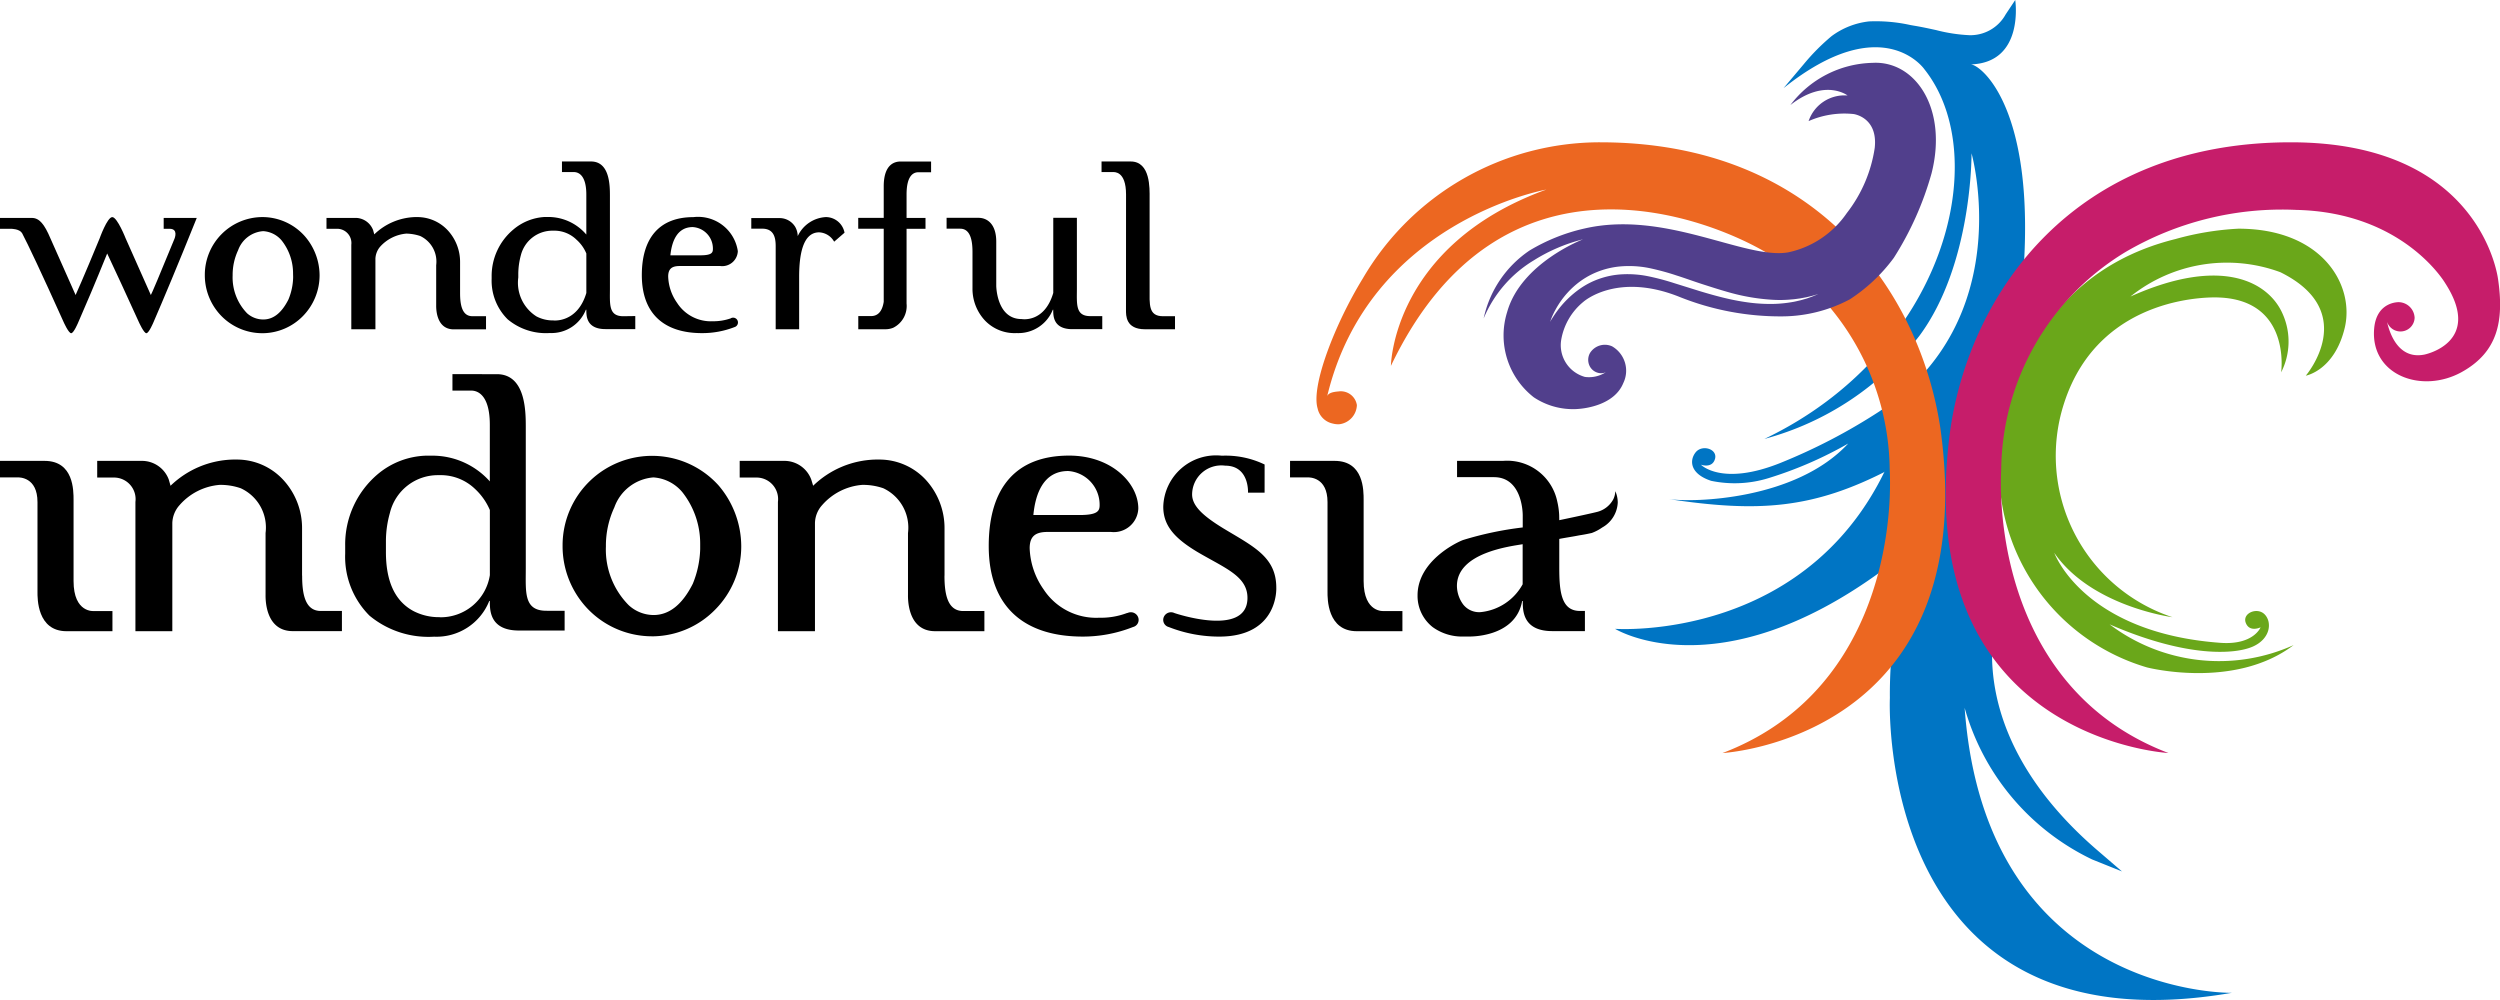 <svg xmlns="http://www.w3.org/2000/svg" width="124.999" height="50" viewBox="0 0 124.999 50"><path d="M534.6,303.818s-12.31.211-13.357-14.251a12,12,0,0,0,6.375,7.582l1.493.6-1.22-1.049c-3.353-2.88-5.225-6.224-5.278-9.682-.069-3.392-.912-4.954-.427-6.465a15.445,15.445,0,0,0,.446-3.195c.026-.262.05-.513.072-.768l.028-.307L520.3,274l-2.557,2.606-.062.159c-3.889,9.577-13.918,8.853-13.918,8.853s5.09,3.15,13.369-2.919c.878,1.894.342,3.8.373,6.385C517.5,289.079,516.733,306.9,534.6,303.818Z" transform="translate(-423.012 -254.177)" fill="#0075c4"/><path d="M602.846,235.962a14.318,14.318,0,0,0-3.135.516c-8.822,2.184-8.821,11.513-8.821,11.513a10.29,10.29,0,0,0,7.391,9.908s4.366,1.128,7.329-1.116a9.073,9.073,0,0,1-9.2-1.037c3.881,1.687,6.292,1.5,7.167,1.108s.964-1.207.593-1.6-1.142-.069-.95.42.74.219.74.219-.348.9-2.017.776c-6.858-.506-8.3-4.5-8.3-4.5,1.854,2.69,5.911,3.219,5.911,3.219a8.5,8.5,0,0,1-5.433-10.657c1.8-5.669,7.74-5.329,7.74-5.329,3.643.131,3.126,3.743,3.126,3.743a3.38,3.38,0,0,0,.09-2.889c-.663-1.574-2.967-2.988-7.627-.9a7.717,7.717,0,0,1,7.5-1.217c4.008,1.98,1.269,5.173,1.269,5.173s1.438-.255,1.95-2.4C608.667,238.794,607.061,235.962,602.846,235.962Z" transform="translate(-490.931 -224.528)" fill="#6aa71a"/><path d="M520.721,206.051a14.581,14.581,0,0,0,7.757-5.165c2.65-3.586,2.6-9.118,2.6-9.118s2.35,8.315-4.639,12.927a28.808,28.808,0,0,1-4.908,2.552c-2.945,1.185-3.984.091-3.984.091s.567.207.705-.291-.654-.738-.977-.316-.247,1.076.783,1.414a5.73,5.73,0,0,0,2.864-.133,19.675,19.675,0,0,0,3.99-1.732c-2.618,2.825-7.7,2.96-8.978,2.778,4.439.665,7.2.523,11.054-1.49,5.949-3.1,6.44-7.483,6.44-7.483,1.35-10.264-1.878-12.775-2.4-12.76,2.711-.077,2.235-3.22,2.235-3.22l-.48.721a2.011,2.011,0,0,1-1.822,1.037,8.034,8.034,0,0,1-1.651-.254c-.354-.077-.721-.158-1.1-.22l-.193-.034a7.977,7.977,0,0,0-2.061-.181,3.85,3.85,0,0,0-1.881.741,10.716,10.716,0,0,0-1.371,1.38l-1.025,1.216c4.956-3.963,7.043-.943,7.043-.943C532.2,191.947,529.766,201.729,520.721,206.051Z" transform="translate(-432.502 -184.104)" fill="#0075c4" fill-rule="evenodd"/><path d="M467.28,230.691c-1-6.732-6.1-14.316-17.019-14.316A13.728,13.728,0,0,0,438.4,223.18c-1.385,2.258-2.6,5.372-2.261,6.5a.98.98,0,0,0,.76.758,1.031,1.031,0,0,0,.334.033,1,1,0,0,0,.87-.956.815.815,0,0,0-.922-.683c-.228.019-.522.063-.568.258,2.095-8.782,10.961-10.351,10.961-10.351-7.7,2.791-7.77,8.815-7.77,8.815,5.562-11.633,16-7.3,18.739-5.683a12.866,12.866,0,0,1,6.2,10.853c.161,3.238-.717,11.278-8.361,14.189C456.383,246.911,469.422,246.205,467.28,230.691Z" transform="translate(-370.259 -209.26)" fill="#ec6721"/><path d="M593.831,317.888" transform="translate(-493.225 -288.391)" fill="#0075c4"/><g transform="translate(0 8.075)"><path d="M255.6,228.462c-.744,0-.668-.6-.668-1.386v-4.63c0-.519-.008-1.721-.947-1.721h-1.451v.528h.565c.061.007.653-.067.653,1.126v2a2.5,2.5,0,0,0-1.877-.879h-.205a2.653,2.653,0,0,0-1.565.626,3.029,3.029,0,0,0-1.087,2.365v.1a2.72,2.72,0,0,0,.8,2.025,2.98,2.98,0,0,0,2.112.686,1.852,1.852,0,0,0,1.8-1.166h.023c0,.276-.023.97.955.97H256.2v-.652Zm-3.492.21a1.762,1.762,0,0,1-.848-.2,1.991,1.991,0,0,1-.91-1.947v-.193a3.675,3.675,0,0,1,.129-.919,1.623,1.623,0,0,1,1.591-1.228h.129a1.583,1.583,0,0,1,1.064.453,1.886,1.886,0,0,1,.49.688V227.3C253.3,228.818,252.1,228.673,252.1,228.673Z" transform="translate(-224.436 -220.726)" fill="#000" fill-rule="evenodd"/><path d="M287.543,238.388a2.644,2.644,0,0,1-.907.149,2.007,2.007,0,0,1-1.785-.919,2.411,2.411,0,0,1-.446-1.317c0-.4.2-.526.575-.526h2.027a.781.781,0,0,0,.88-.745,2.01,2.01,0,0,0-2.221-1.7c-1.683,0-2.579,1.021-2.579,2.9,0,1.947,1.13,2.9,3.007,2.9a4.426,4.426,0,0,0,1.624-.3.241.241,0,1,0-.176-.446Zm-1.537-3.148h-1.491c.069-.676.324-1.412,1.12-1.412a1.075,1.075,0,0,1,1.006,1.083C286.641,235.1,286.6,235.24,286.006,235.24Z" transform="translate(-250.996 -230.549)" fill="#000"/><path d="M388.556,228.144h0c0,.276-.021.97.951.97h1.5v-.652h-.6c-.743,0-.67-.6-.67-1.386v-4.543c0-.442.051-1.808-.946-1.808h-1.457v.528h.573c.06.007.652-.067.652,1.126Zm0-2.814v2.158" transform="translate(-332.257 -220.726)" fill="#000" fill-rule="evenodd"/><path d="M333.429,221.969v1.576h-1.275v.544h1.275v3.49l0,.162c-.075.476-.287.72-.649.714h-.623v.658h1.389a1.034,1.034,0,0,0,.357-.074,1.213,1.213,0,0,0,.668-1.21V224.09h.947v-.544h-.947v-1.174c0-.956.351-1.108.587-1.108h.639v-.538h-1.516C334.024,220.726,333.429,220.813,333.429,221.969Z" transform="translate(-289.243 -220.726)" fill="#000" fill-rule="evenodd"/><path d="M311.632,233.328a1.648,1.648,0,0,0-1.41.953.973.973,0,0,0-.126-.464.915.915,0,0,0-.78-.439H307.9v.529h.543c.58,0,.677.433.677.877v4.154h1.173V236.32c0-1.067.169-2.229,1-2.229a.908.908,0,0,1,.75.468l.519-.45A.954.954,0,0,0,311.632,233.328Z" transform="translate(-270.336 -230.549)" fill="#000" fill-rule="evenodd"/><path d="M218.254,237.126V235.58a2.325,2.325,0,0,0-.626-1.6,2.074,2.074,0,0,0-1.512-.652h-.123a3.068,3.068,0,0,0-2.029.864l-.058-.209a.945.945,0,0,0-.856-.614h-1.476v.544h.556a.713.713,0,0,1,.685.8v4.225h1.206V235.4a.988.988,0,0,1,.233-.588,1.994,1.994,0,0,1,1.312-.658,2.354,2.354,0,0,1,.693.12,1.414,1.414,0,0,1,.8,1.459v2.009c0,.094-.031,1.2.881,1.2h1.611v-.658h-.689C218.357,238.28,218.254,237.727,218.254,237.126Z" transform="translate(-195.25 -230.549)" fill="#000" fill-rule="evenodd"/><path d="M146.012,233.913h-.293v-.544h1.654c-.95,2.364-1.68,4.1-2.162,5.212,0,0-.23.554-.357.554s-.375-.554-.375-.554c-.593-1.306-1.242-2.709-1.585-3.433-.6,1.481-1.088,2.63-1.442,3.433,0,0-.228.554-.358.554s-.376-.554-.376-.554c-1.1-2.446-1.8-3.924-2.08-4.452-.132-.215-.535-.215-.535-.215h-.569v-.544h1.592c.379,0,.631.317.932,1.027l1.257,2.828s.407-.9,1.2-2.828c0,0,.382-1.068.633-1.068s.671,1.068.671,1.068l1.258,2.828c.031-.041.432-.978,1.185-2.821C146.26,234.4,146.472,233.913,146.012,233.913Z" transform="translate(-137.535 -230.549)" fill="#000" fill-rule="evenodd"/><path d="M186.832,233.328a2.887,2.887,0,0,0-2.848,2.87v.075a2.915,2.915,0,0,0,.587,1.719,2.861,2.861,0,0,0,2.274,1.142h.072a2.844,2.844,0,0,0,1.97-.855,2.915,2.915,0,0,0,.835-2.034,2.994,2.994,0,0,0-.728-1.949A2.835,2.835,0,0,0,186.832,233.328Zm1.568,3a3.026,3.026,0,0,1-.235,1.12c-.339.673-.757,1-1.257,1H186.9a1.208,1.208,0,0,1-.8-.307,2.575,2.575,0,0,1-.725-1.9,2.9,2.9,0,0,1,.273-1.255,1.441,1.441,0,0,1,1.248-.954h.008a1.3,1.3,0,0,1,.926.471,2.648,2.648,0,0,1,.566,1.646Z" transform="translate(-173.743 -230.549)" fill="#000" fill-rule="evenodd"/><path d="M357.525,234.352m-2.85,2.548v-2.2c0-.876-.447-1.19-.889-1.19h-1.594v.544h.683c.489,0,.611.553.612,1.145v1.836a2.32,2.32,0,0,0,.615,1.6,2.05,2.05,0,0,0,1.6.638,1.854,1.854,0,0,0,1.8-1.166h.022c0,.276-.022.97.952.97h1.5v-.652h-.6c-.748,0-.669-.6-.669-1.386v-3.531h-1.181v3.757c-.446,1.516-1.578,1.307-1.578,1.307C354.683,238.578,354.675,236.9,354.675,236.9Z" transform="translate(-304.863 -230.694)" fill="#000" fill-rule="evenodd"/><g transform="translate(0 10.633)"><path d="M464.21,295.62h.03c0,.435-.03,1.506,1.475,1.506h1.632v-1.008H467.1c-.924,0-1.035-.936-1.035-2.147l0-1.454c.31-.062.641-.107,1-.179.261-.039.468-.083.624-.118a2.269,2.269,0,0,0,.519-.272,1.505,1.505,0,0,0,.781-1.25,1.432,1.432,0,0,0-.117-.558h-.007v.022a.981.981,0,0,1-.1.376,1.271,1.271,0,0,1-.8.626c-.2.051-.826.192-1.9.416l-.005-.258a3.667,3.667,0,0,0-.093-.666,2.559,2.559,0,0,0-2.694-2.043h-2.319v.816H462.8c1.337,0,1.438,1.6,1.438,1.914v.6a16.834,16.834,0,0,0-2.981.628c-.328.119-2.278,1.059-2.278,2.767v.044a1.981,1.981,0,0,0,.759,1.546,2.506,2.506,0,0,0,1.558.469h.2s2.377.1,2.714-1.779m.024-.833a2.7,2.7,0,0,1-2.112,1.393,1.012,1.012,0,0,1-.856-.377,1.59,1.59,0,0,1-.318-.924v-.011c0-1.679,2.731-1.985,3.286-2.085Z" transform="translate(-388.102 -284.279)" fill="#000" fill-rule="evenodd"/><path d="M368.65,295.282a3.684,3.684,0,0,1-1.4.24,3.142,3.142,0,0,1-2.788-1.424,3.787,3.787,0,0,1-.692-2.051c0-.61.3-.814.9-.814h3.164a1.226,1.226,0,0,0,1.368-1.172c0-1.255-1.325-2.645-3.46-2.645-2.631,0-4.019,1.575-4.019,4.523,0,3.024,1.756,4.526,4.7,4.526a6.818,6.818,0,0,0,2.513-.478.367.367,0,0,0,.253-.5.389.389,0,0,0-.529-.2m-2.387-4.9h-2.318c.1-1.048.495-2.2,1.739-2.2a1.689,1.689,0,0,1,1.574,1.7c0,.283-.077.5-1,.5" transform="translate(-312.287 -283.344)" fill="#000"/><path d="M315.5,294.12v-2.355a3.571,3.571,0,0,0-.956-2.455,3.161,3.161,0,0,0-2.317-.992h-.189a4.64,4.64,0,0,0-3.107,1.31l-.094-.309a1.432,1.432,0,0,0-1.31-.935h-2.269v.833h.856a1.079,1.079,0,0,1,1.056,1.218V296.9h1.852v-5.415a1.38,1.38,0,0,1,.36-.891,2.974,2.974,0,0,1,2-1.01,3.091,3.091,0,0,1,1.056.168,2.175,2.175,0,0,1,1.235,2.242v3.08c0,.145-.053,1.825,1.354,1.825h2.466v-1.008h-1.057c-.786,0-.939-.841-.939-1.767" transform="translate(-268.274 -284.048)" fill="#000" fill-rule="evenodd"/><path d="M269.644,295.4h-.011a1.85,1.85,0,0,1-1.232-.494,3.948,3.948,0,0,1-1.138-2.934,4.544,4.544,0,0,1,.424-1.959,2.259,2.259,0,0,1,1.945-1.493h.011a2.055,2.055,0,0,1,1.448.745,4.148,4.148,0,0,1,.886,2.558v.282a4.909,4.909,0,0,1-.369,1.731c-.526,1.046-1.183,1.564-1.964,1.564m.021,1.064a4.43,4.43,0,0,0,3.059-1.332,4.486,4.486,0,0,0,1.306-3.17,4.7,4.7,0,0,0-1.133-3.041,4.475,4.475,0,0,0-7.8,2.972v.113a4.539,4.539,0,0,0,.919,2.689,4.455,4.455,0,0,0,3.546,1.769Z" transform="translate(-236.968 -283.357)" fill="#000" fill-rule="evenodd"/><path d="M225.867,280.78c-1.141,0-1.03-.93-1.03-2.12,0,0,0-7.029,0-7.075,0-.8-.015-2.635-1.449-2.635H221.17v.822h.875c.094,0,.994-.112.994,1.715v2.825a3.849,3.849,0,0,0-2.866-1.287h-.321a3.945,3.945,0,0,0-2.387.9,4.6,4.6,0,0,0-1.658,3.606v.394a4.161,4.161,0,0,0,1.216,3.1,4.619,4.619,0,0,0,3.23,1.051,2.84,2.84,0,0,0,2.758-1.787h.029c0,.427-.03,1.479,1.454,1.479h2.285v-.986Zm-5.336.32a2.767,2.767,0,0,1-1.3-.3c-.932-.494-1.391-1.484-1.387-2.975v-.529a5.2,5.2,0,0,1,.2-1.411A2.463,2.463,0,0,1,220.469,274h.2a2.475,2.475,0,0,1,1.625.684,3.107,3.107,0,0,1,.747,1.059v3.254a2.488,2.488,0,0,1-2.508,2.108" transform="translate(-198.548 -268.95)" fill="#000" fill-rule="evenodd"/><path d="M169.825,294.12v-2.355a3.549,3.549,0,0,0-.962-2.455,3.147,3.147,0,0,0-2.317-.992h-.189a4.658,4.658,0,0,0-3.108,1.31l-.088-.309a1.429,1.429,0,0,0-1.31-.935h-2.269v.833h.852a1.08,1.08,0,0,1,1.059,1.218V296.9h1.845v-5.415a1.4,1.4,0,0,1,.364-.891,2.978,2.978,0,0,1,2-1.01,3.067,3.067,0,0,1,1.055.168A2.158,2.158,0,0,1,168,291.991v3.08c0,.145-.051,1.825,1.361,1.825h2.457v-1.008h-1.055c-.785,0-.934-.841-.934-1.767" transform="translate(-154.722 -284.048)" fill="#000" fill-rule="evenodd"/><path d="M137.535,288.615h2.229c1.458,0,1.449,1.48,1.449,1.963v4.045c0,1.617,1.028,1.5,1.028,1.5h.916v1.008h-2.295c-1.476,0-1.453-1.655-1.453-1.957v-4.5c0-1.255-.909-1.235-1-1.235h-.879Z" transform="translate(-137.535 -284.279)" fill="#000" fill-rule="evenodd"/><path d="M430.08,288.615h2.23c1.461,0,1.449,1.48,1.449,1.963v4.045c0,1.617,1.022,1.5,1.022,1.5h.917v1.008h-2.283c-1.484,0-1.462-1.655-1.462-1.957v-4.5c0-1.255-.907-1.235-1-1.235h-.875Z" transform="translate(-365.578 -284.279)" fill="#000" fill-rule="evenodd"/><path d="M406.4,288.3v.967h-.829s.076-1.349-1.142-1.349a1.461,1.461,0,0,0-1.653,1.437c0,.569.534,1.069,1.557,1.695,1.5.909,2.652,1.424,2.652,2.968,0,0,.131,2.447-2.855,2.447a6.9,6.9,0,0,1-2.52-.478.369.369,0,0,1-.25-.5.391.391,0,0,1,.531-.2s3.588,1.225,3.652-.706c.036-1.128-1.1-1.523-2.49-2.341-1.172-.7-1.719-1.336-1.719-2.268a2.639,2.639,0,0,1,2.93-2.552,4.49,4.49,0,0,1,2.137.44v1.411" transform="translate(-343.171 -283.343)" fill="#000"/></g></g><path d="M596.021,216.375c-10.92,0-16.017,7.584-17.019,14.316-2.142,15.514,10.9,16.22,10.9,16.22-7.645-2.911-8.523-10.95-8.362-14.189a12.866,12.866,0,0,1,6.2-10.853,15.472,15.472,0,0,1,8.55-2.114c5.378.118,7.451,3.666,7.451,3.666,1.918,2.971-1.037,3.567-1.037,3.567-1.632.33-1.909-1.836-1.909-1.836a.708.708,0,0,0,1.415,0,.814.814,0,0,0-.784-.784s-1.127-.046-1.24,1.333c-.19,2.322,2.388,3.271,4.387,2.157,1.778-.99,2.117-2.517,1.81-4.633C606.379,223.225,605.6,216.375,596.021,216.375Z" transform="translate(-481.48 -209.26)" fill="#c61d6a"/><path d="M493.38,198.339a5.294,5.294,0,0,0-4.1,2.11c1.727-1.358,2.861-.478,2.861-.478a1.893,1.893,0,0,0-1.95,1.28,4.435,4.435,0,0,1,2.249-.353s1.225.155,1.058,1.691a6.97,6.97,0,0,1-1.4,3.265,4.744,4.744,0,0,1-2.933,1.961c-2.176.366-6.156-2.14-10.214-1.186a9.3,9.3,0,0,0-2.707,1.089,5.477,5.477,0,0,0-2.3,3.4,6.138,6.138,0,0,1,2.5-2.9,8.5,8.5,0,0,1,2.473-1.057s-3.111,1.18-3.8,3.642a3.919,3.919,0,0,0,1.336,4.259,3.53,3.53,0,0,0,1.99.591c.532,0,2.033-.191,2.484-1.305a1.41,1.41,0,0,0-.558-1.834.876.876,0,0,0-1.111.338.7.7,0,0,0-.012.65.651.651,0,0,0,.4.33.565.565,0,0,0,.407-.027,1.536,1.536,0,0,1-1.044.237,1.646,1.646,0,0,1-1.179-1.9,3.125,3.125,0,0,1,1.092-1.847s1.656-1.509,4.792-.263a13.574,13.574,0,0,0,5.162.983,7.279,7.279,0,0,0,3.376-.852,8.429,8.429,0,0,0,2.2-2.075,15.725,15.725,0,0,0,1.888-4.229C497.161,200.623,495.524,198.211,493.38,198.339Zm-2.848,11.62c-.1.045-.248.1-.44.165l-.324.091c-.12.025-.248.062-.389.083a6.35,6.35,0,0,1-.95.094,8.24,8.24,0,0,1-1.13-.057,11.434,11.434,0,0,1-1.24-.224c-.426-.1-.858-.222-1.294-.354l-1.311-.409a12.166,12.166,0,0,0-1.3-.343,5.142,5.142,0,0,0-1.274-.094,4.072,4.072,0,0,0-1.161.228,3.952,3.952,0,0,0-.95.487,4.943,4.943,0,0,0-1.162,1.139c-.118.161-.2.294-.26.386s-.082.144-.082.144.017-.056.056-.157a3.61,3.61,0,0,1,.2-.429,4.461,4.461,0,0,1,.4-.619,4.314,4.314,0,0,1,.675-.693,3.983,3.983,0,0,1,.994-.592,4.076,4.076,0,0,1,1.263-.294,5.08,5.08,0,0,1,1.374.089,12.51,12.51,0,0,1,1.35.366c.442.14.875.3,1.3.437s.851.274,1.262.39a10.172,10.172,0,0,0,2.29.394,6.173,6.173,0,0,0,.93-.021c.139-.009.267-.032.387-.046l.326-.06c.2-.046.349-.082.452-.116l.159-.047Z" transform="translate(-399.762 -195.196)" fill="#513f8c"/><path d="M624.7,410.209" transform="translate(-517.285 -360.356)" fill="none" stroke="#000" stroke-miterlimit="10" stroke-width="1"/></svg>